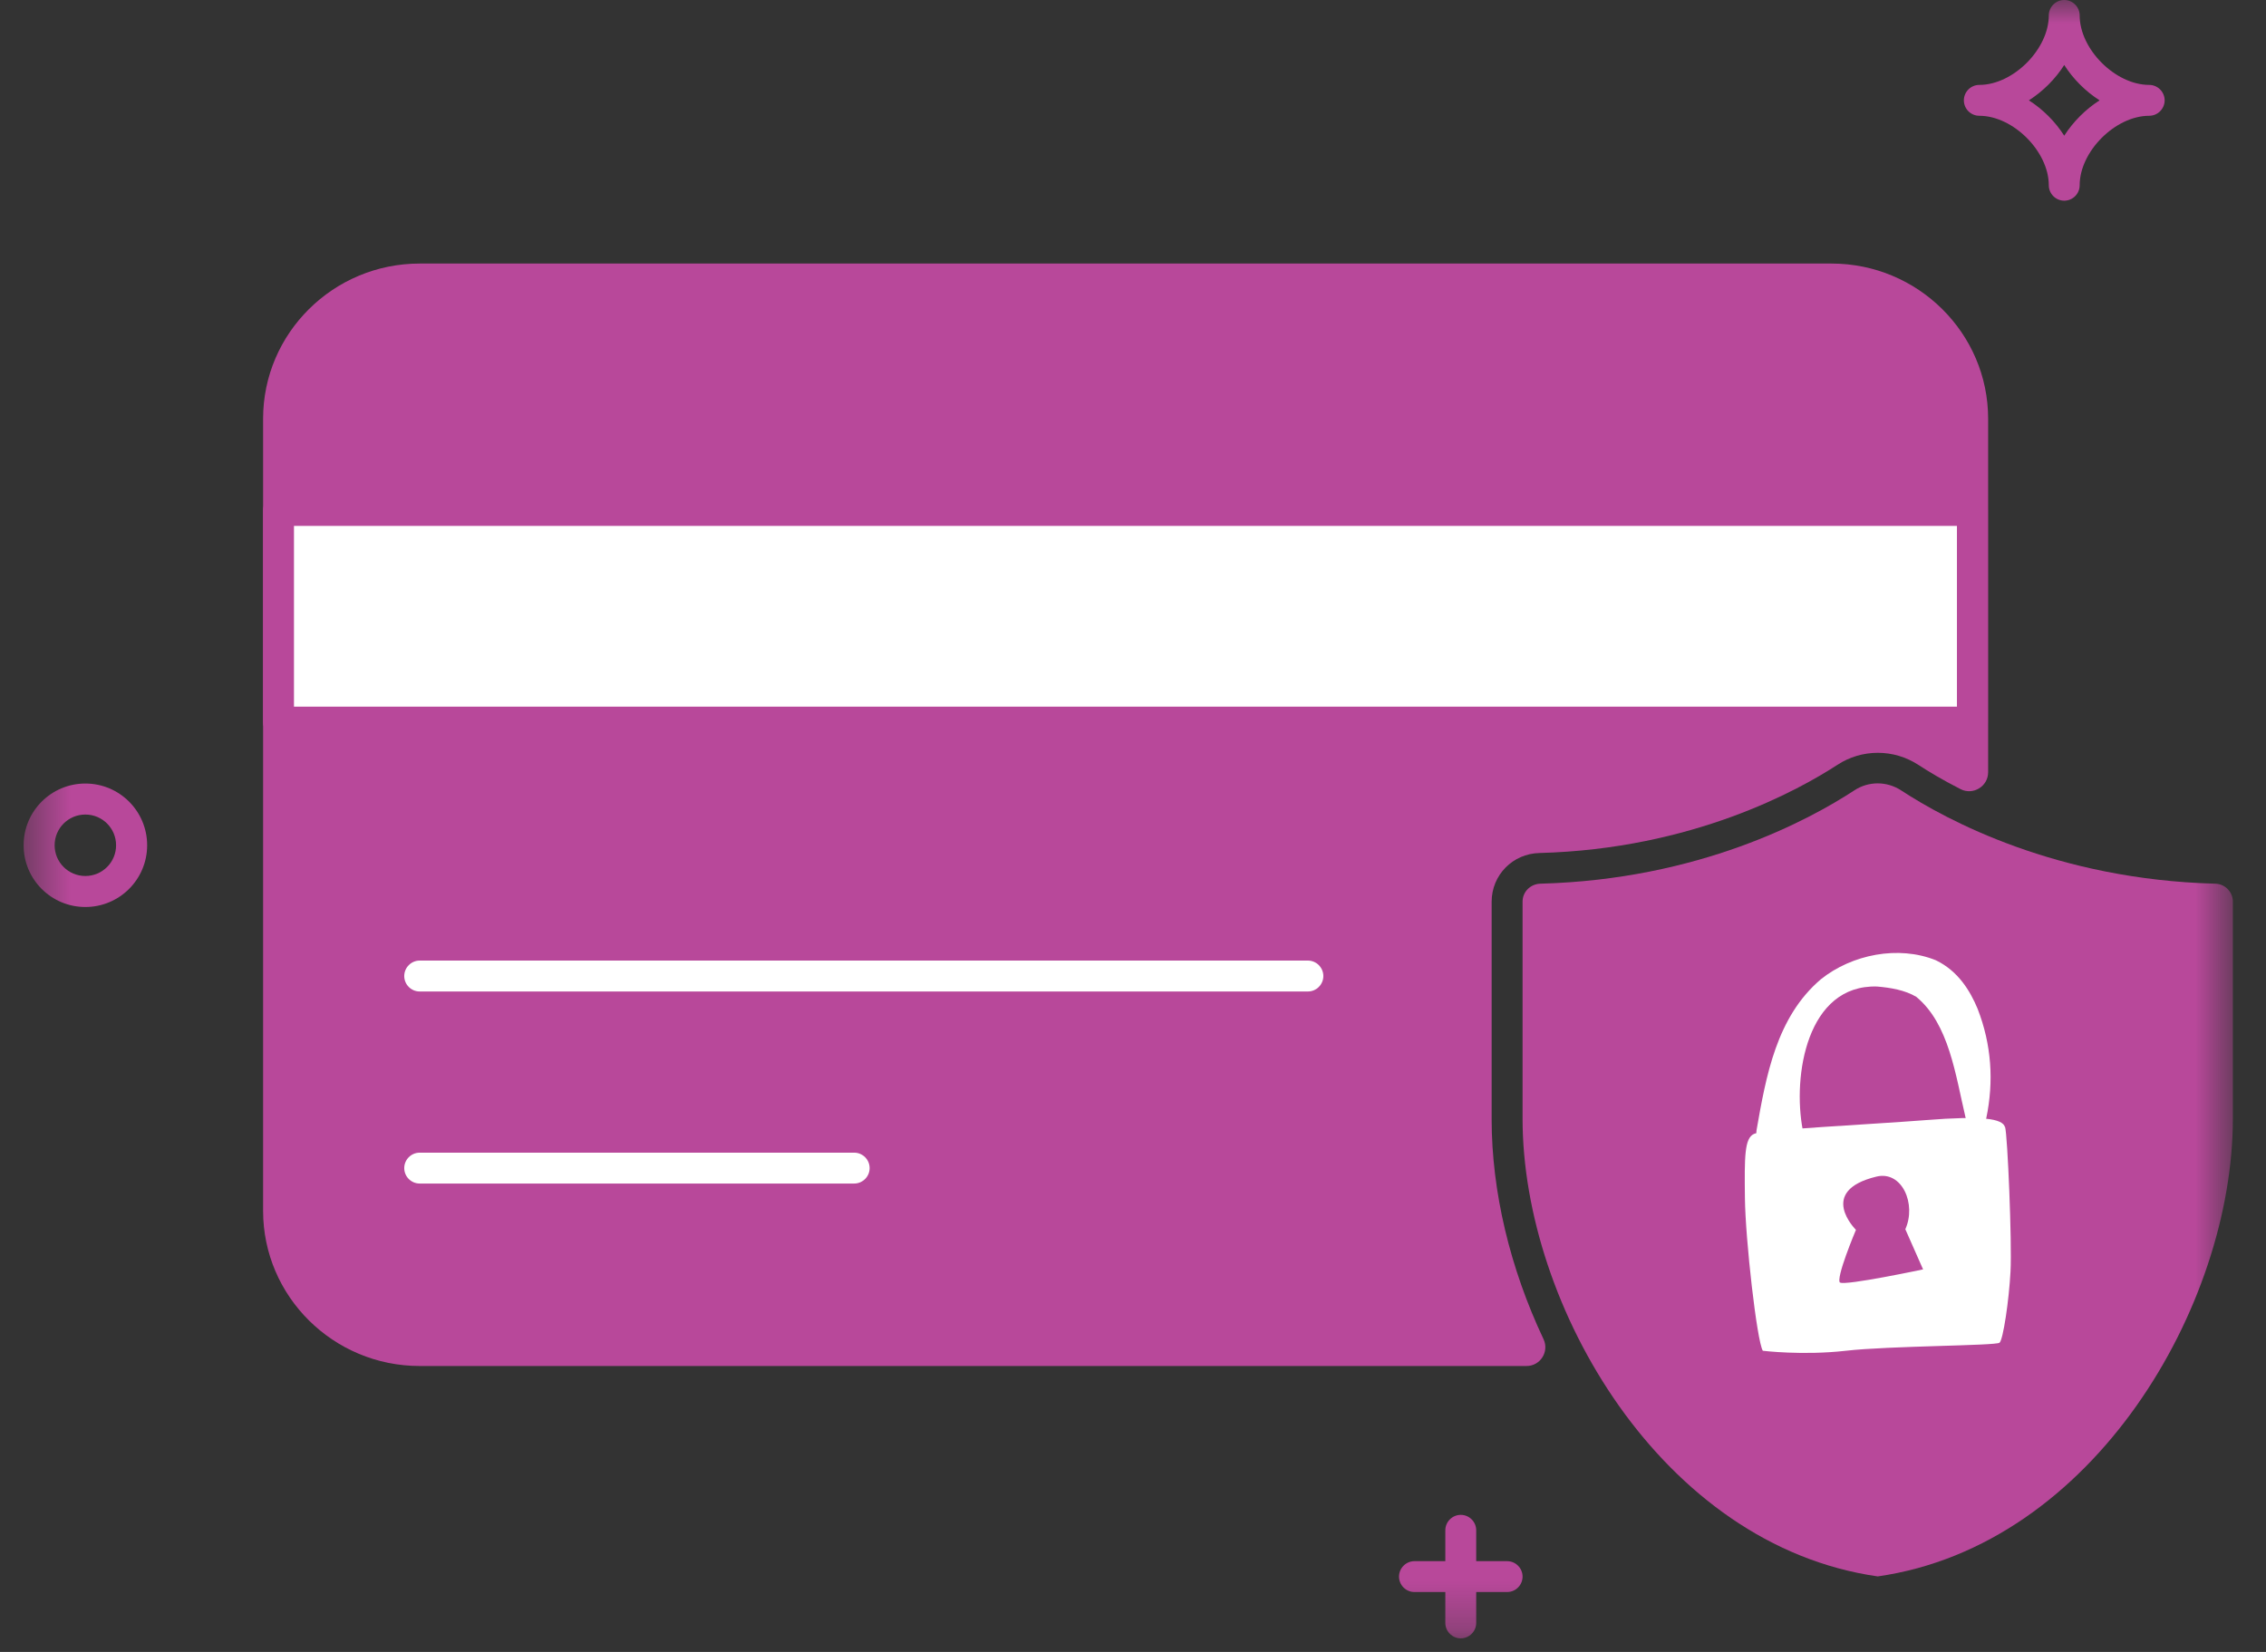 <svg width="48" height="35" viewBox="0 0 48 35" fill="none" xmlns="http://www.w3.org/2000/svg">
<rect x="0" y="0" width="48" height="35" fill="#333333" stroke="none"/>
<g clip-path="url(#clip0_233_1030)">
<g clip-path="url(#clip1_233_1030)">
<g clip-path="url(#clip2_233_1030)">
<mask id="mask0_233_1030" style="mask-type:luminance" maskUnits="userSpaceOnUse" x="0" y="0" width="48" height="35">
<path d="M47.298 0H0.5V34.712H47.298V0Z" fill="white"/>
</mask>
<g mask="url(#mask0_233_1030)">
<path d="M31.597 23.709V19.106C31.597 18.541 32.042 18.086 32.611 18.073C35.856 17.988 38.103 16.738 38.921 16.205C39.176 16.038 39.474 15.95 39.778 15.95C40.082 15.95 40.377 16.038 40.635 16.205C40.841 16.339 41.142 16.522 41.528 16.719C41.793 16.856 42.114 16.663 42.114 16.362V8.871C42.114 7.059 40.625 5.584 38.797 5.584H8.89C7.061 5.584 5.573 7.059 5.573 8.871V25.655C5.573 27.467 7.061 28.942 8.89 28.942H32.337C32.628 28.942 32.821 28.638 32.696 28.373C31.987 26.872 31.597 25.246 31.597 23.712V23.709Z" fill="#B8489A"/>
<path d="M41.78 10.81H5.9V15.295H41.78V10.81Z" fill="white"/>
<path d="M41.78 15.626H5.9C5.72 15.626 5.573 15.479 5.573 15.299V10.814C5.573 10.634 5.72 10.487 5.9 10.487H41.78C41.96 10.487 42.107 10.634 42.107 10.814V15.299C42.107 15.479 41.96 15.626 41.78 15.626ZM6.227 14.972H41.453V11.142H6.227V14.972Z" fill="#B8489A"/>
<path d="M27.705 21.007H8.89C8.71 21.007 8.563 20.86 8.563 20.68C8.563 20.5 8.71 20.352 8.89 20.352H27.705C27.884 20.352 28.032 20.5 28.032 20.68C28.032 20.86 27.884 21.007 27.705 21.007Z" fill="white"/>
<path d="M18.094 25.076H8.89C8.71 25.076 8.563 24.929 8.563 24.749C8.563 24.569 8.71 24.422 8.89 24.422H18.094C18.274 24.422 18.421 24.569 18.421 24.749C18.421 24.929 18.274 25.076 18.094 25.076Z" fill="white"/>
<path d="M39.278 16.747C38.313 17.379 35.984 18.635 32.628 18.723C32.418 18.73 32.252 18.896 32.252 19.102V23.705C32.252 27.656 35.195 32.746 39.775 33.4C44.354 32.746 47.298 27.656 47.298 23.705V19.102C47.298 18.893 47.128 18.726 46.922 18.723C43.569 18.635 41.237 17.379 40.272 16.747C39.968 16.548 39.579 16.548 39.278 16.747Z" fill="#B8489A"/>
<path d="M42.47 23.879C42.418 23.699 41.996 23.637 40.795 23.732C39.595 23.826 37.351 23.931 37.151 24.026C36.952 24.121 36.952 24.51 36.962 25.384C36.972 26.257 37.214 28.406 37.341 28.619C37.341 28.619 38.185 28.723 39.101 28.619C40.017 28.514 42.284 28.514 42.356 28.448C42.431 28.386 42.555 27.562 42.588 26.941C42.621 26.319 42.526 24.055 42.473 23.876L42.47 23.879ZM38.98 27.179C38.869 27.111 39.314 26.057 39.314 26.057C39.314 26.057 38.48 25.236 39.749 24.929C40.292 24.798 40.599 25.514 40.36 26.044L40.736 26.895C40.736 26.895 39.088 27.245 38.977 27.173L38.98 27.179Z" fill="white"/>
<path d="M37.207 23.954C37.41 22.796 37.629 21.549 38.571 20.748C39.229 20.221 40.216 20.025 41.008 20.346C41.482 20.575 41.734 20.997 41.891 21.373C42.186 22.132 42.238 22.91 42.074 23.695C42.045 23.816 41.924 23.891 41.806 23.862C41.715 23.839 41.649 23.764 41.636 23.679C41.423 22.776 41.286 21.693 40.593 21.121C40.354 20.977 40.04 20.925 39.762 20.902C38.277 20.856 37.966 22.792 38.188 23.944C38.293 24.709 37.122 24.729 37.207 23.957V23.954Z" fill="white"/>
<path d="M29.962 33.077H30.616V32.423C30.616 32.243 30.763 32.096 30.943 32.096C31.123 32.096 31.27 32.243 31.27 32.423V33.077H31.925C32.105 33.077 32.252 33.224 32.252 33.404C32.252 33.584 32.105 33.731 31.925 33.731H31.27V34.385C31.27 34.565 31.123 34.712 30.943 34.712C30.763 34.712 30.616 34.565 30.616 34.385V33.731H29.962C29.782 33.731 29.635 33.584 29.635 33.404C29.635 33.224 29.782 33.077 29.962 33.077Z" fill="#B8489A"/>
<path d="M43.726 4.252C43.547 4.252 43.399 4.105 43.399 3.925C43.399 3.209 42.644 2.453 41.927 2.453C41.747 2.453 41.6 2.306 41.6 2.126C41.6 1.946 41.747 1.799 41.927 1.799C42.644 1.799 43.399 1.043 43.399 0.327C43.399 0.147 43.547 0 43.726 0C43.906 0 44.053 0.147 44.053 0.327C44.053 1.043 44.809 1.799 45.526 1.799C45.705 1.799 45.853 1.946 45.853 2.126C45.853 2.306 45.705 2.453 45.526 2.453C44.809 2.453 44.053 3.209 44.053 3.925C44.053 4.105 43.906 4.252 43.726 4.252ZM42.977 2.126C43.275 2.316 43.537 2.578 43.726 2.875C43.916 2.578 44.178 2.316 44.475 2.126C44.178 1.936 43.916 1.675 43.726 1.377C43.537 1.675 43.275 1.936 42.977 2.126Z" fill="#B8489A"/>
<path d="M1.808 19.217C1.085 19.217 0.5 18.632 0.5 17.909C0.5 17.186 1.085 16.601 1.808 16.601C2.531 16.601 3.117 17.186 3.117 17.909C3.117 18.632 2.531 19.217 1.808 19.217ZM1.808 17.258C1.448 17.258 1.157 17.549 1.157 17.909C1.157 18.269 1.448 18.56 1.808 18.56C2.168 18.56 2.459 18.269 2.459 17.909C2.459 17.549 2.168 17.258 1.808 17.258Z" fill="#B8489A"/>
</g>
</g>
</g>
</g>
<defs>
<clipPath id="clip0_233_1030">
<rect width="47.103" height="35" fill="white" transform="translate(0.5)"/>
</clipPath>
<clipPath id="clip1_233_1030">
<rect width="47.103" height="35" fill="white" transform="translate(0.5)"/>
</clipPath>
<clipPath id="clip2_233_1030">
<rect width="47.103" height="35" fill="white" transform="translate(0.5)"/>
</clipPath>
</defs>
</svg>
